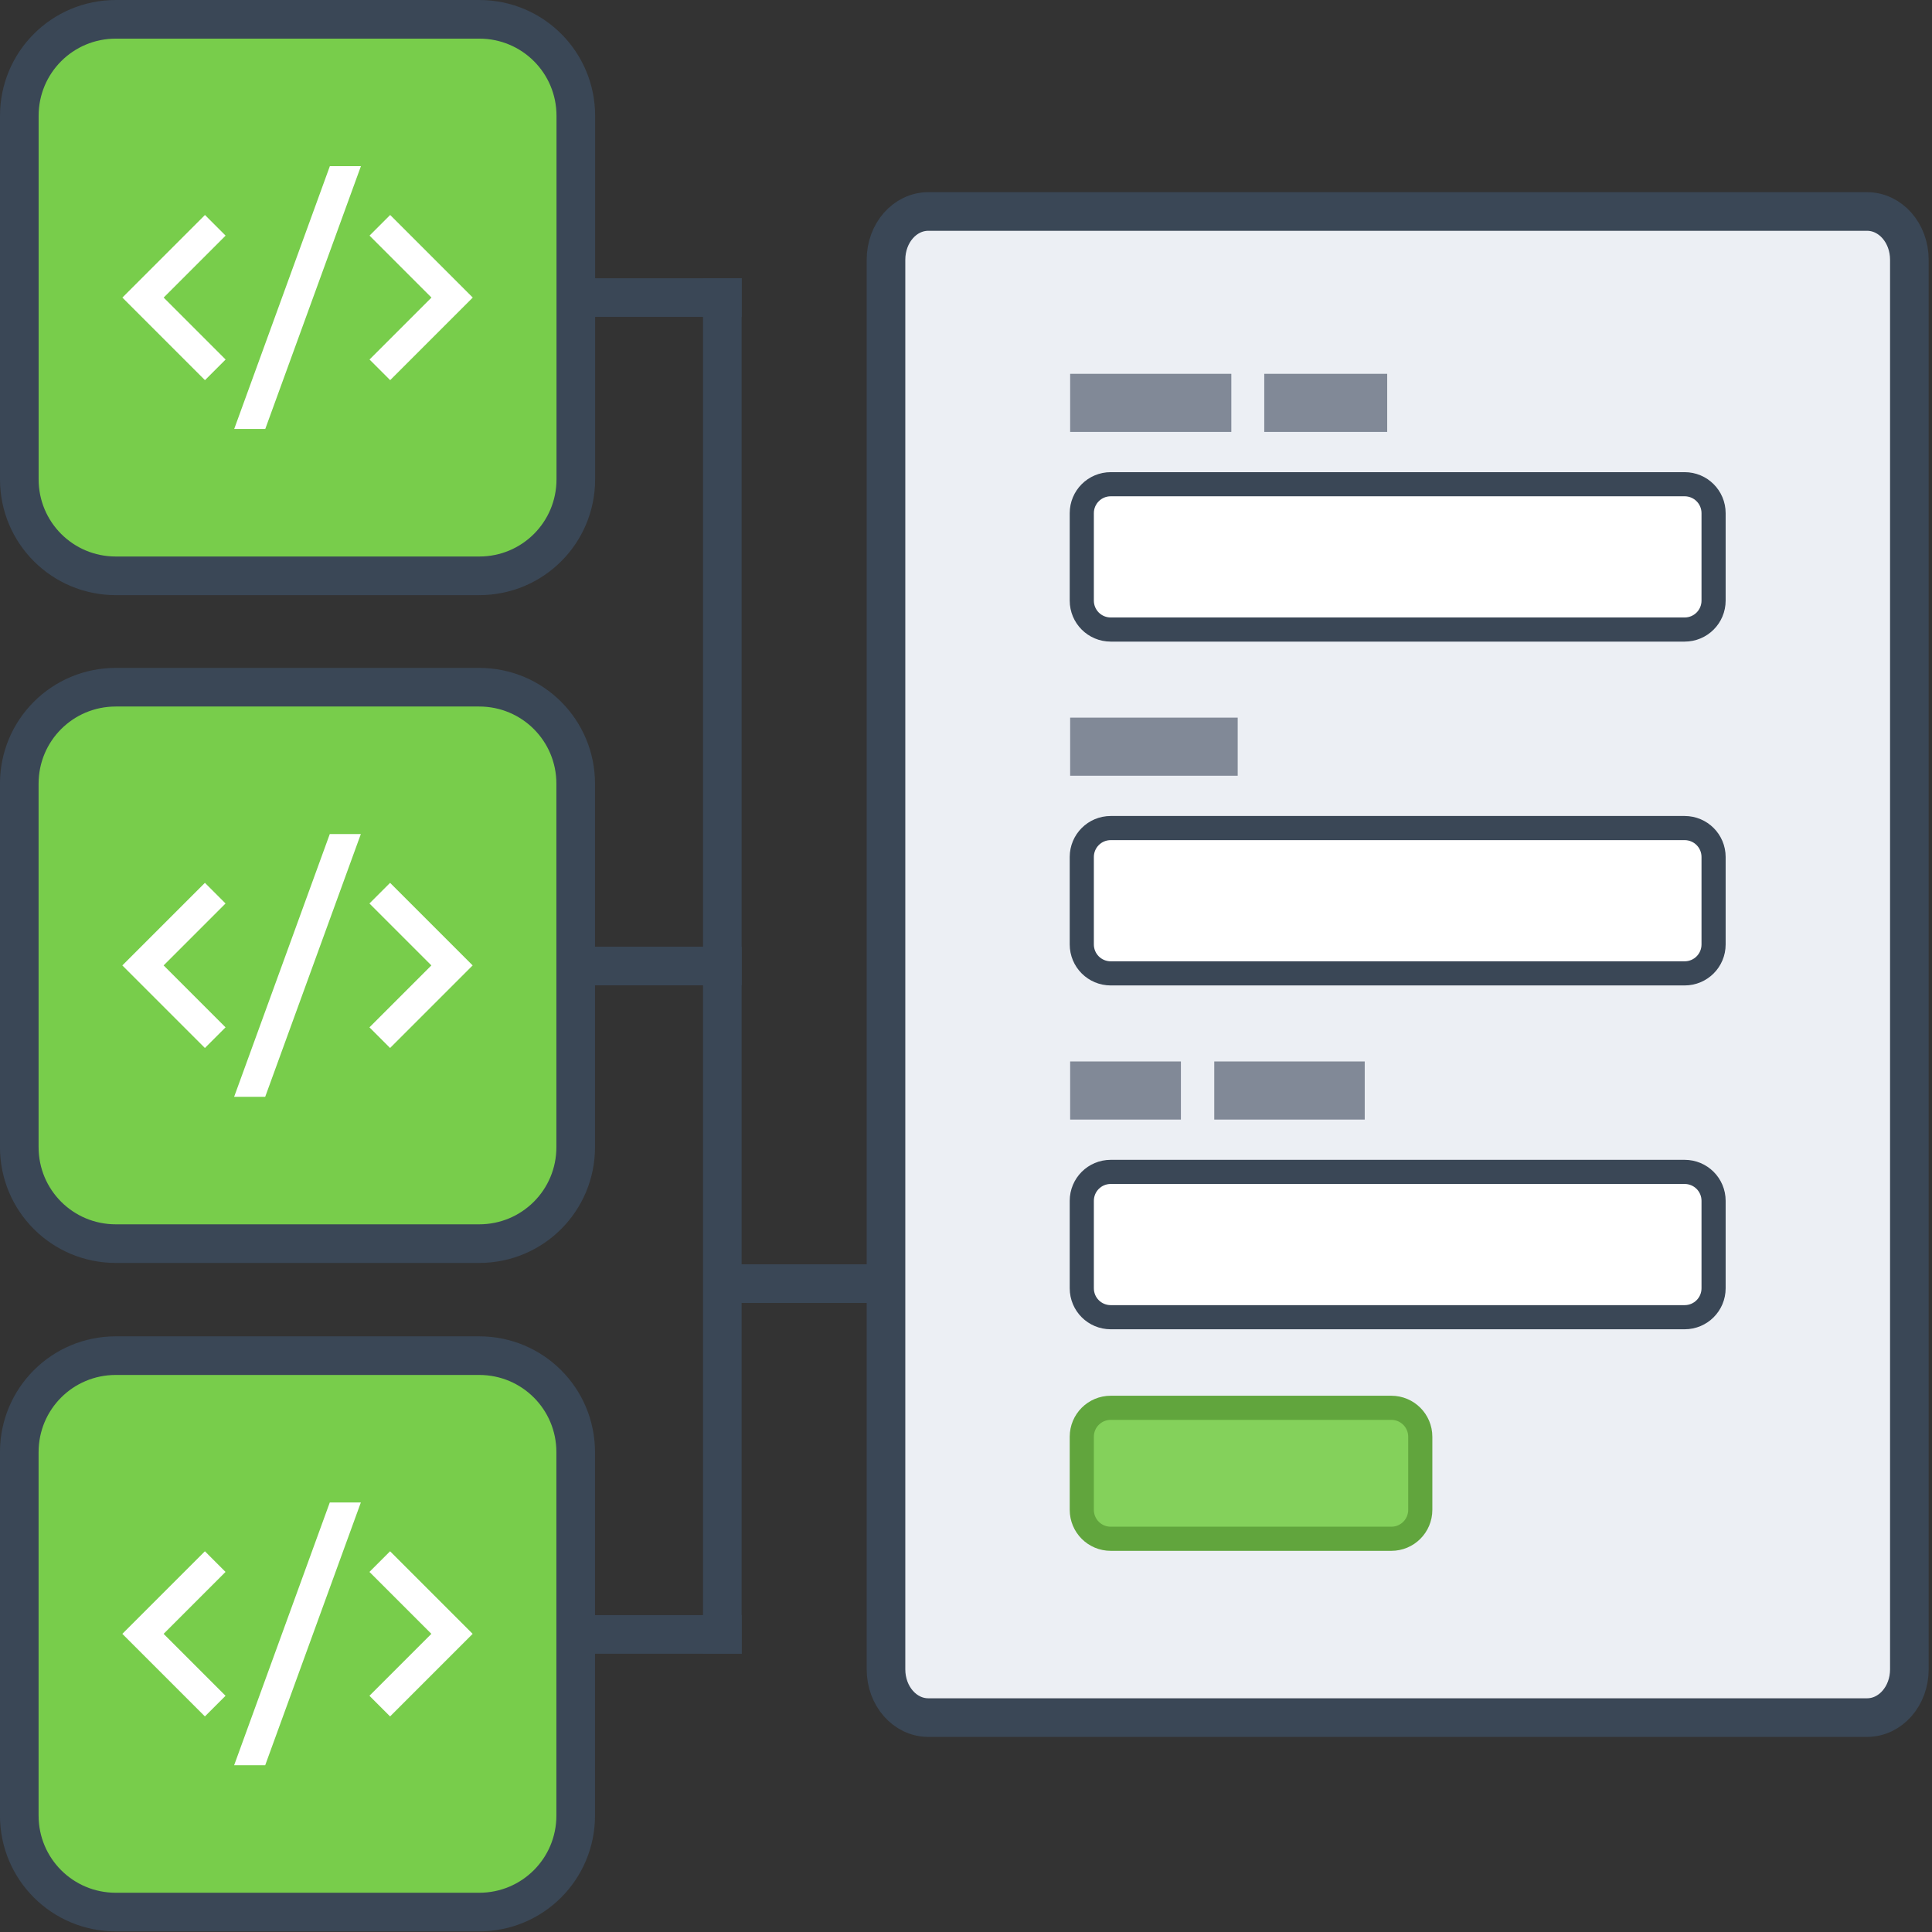 <?xml version="1.0" encoding="UTF-8" standalone="no"?>
<!-- Created with Inkscape (http://www.inkscape.org/) -->

<svg
   xmlns:dc="http://purl.org/dc/elements/1.1/"
   xmlns:cc="http://creativecommons.org/ns#"
   xmlns:rdf="http://www.w3.org/1999/02/22-rdf-syntax-ns#"
   xmlns:svg="http://www.w3.org/2000/svg"
   xmlns="http://www.w3.org/2000/svg"
   xmlns:sodipodi="http://sodipodi.sourceforge.net/DTD/sodipodi-0.dtd"
   xmlns:inkscape="http://www.inkscape.org/namespaces/inkscape"
   width="400"
   height="400"
   id="svg25644"
   version="1.1"
   inkscape:version="0.48.5 r10040"
   sodipodi:docname="illustration-collaboration.svg">
  <rect width="100%" height="100%" fill="#333333" stroke="none"/>
  <defs
     id="defs25646" />
  <sodipodi:namedview
     id="base"
     pagecolor="#ffffff"
     bordercolor="#666666"
     borderopacity="1.0"
     inkscape:pageopacity="0.0"
     inkscape:pageshadow="2"
     inkscape:zoom="0.98994949"
     inkscape:cx="330.36213"
     inkscape:cy="277.32452"
     inkscape:document-units="px"
     inkscape:current-layer="layer1"
     showgrid="false"
     inkscape:showpageshadow="false"
     inkscape:window-width="3840"
     inkscape:window-height="1529"
     inkscape:window-x="1912"
     inkscape:window-y="-8"
     inkscape:window-maximized="1"
     inkscape:snap-bbox="true"
     inkscape:object-nodes="true"
     inkscape:snap-nodes="true"
     showguides="true"
     inkscape:guide-bbox="true"
     inkscape:snap-global="false" />
  <g
     inkscape:label="Layer 1"
     inkscape:groupmode="layer"
     id="layer1"
     transform="translate(0,-652.362)">
    <g
       id="g22611"
       transform="translate(500.503,284.385)">
      <path
         style="fill:#3a4756;fill-opacity:1;fill-rule:nonzero;stroke:none"
         d="m -383.623,563.979 36.665,0 0,7.997 -36.665,0 z"
         id="path21775"
         inkscape:connector-curvature="0" />
      <path
         style="fill:#3a4756;fill-opacity:1;fill-rule:nonzero;stroke:none"
         d="m -383.623,702.37 36.665,0 0,7.997 -36.665,0 z"
         id="path21777"
         inkscape:connector-curvature="0" />
      <path
         style="fill:#3a4756;fill-opacity:1;fill-rule:nonzero;stroke:none"
         d="m -383.623,425.587 36.665,0 0,7.997 -36.665,0 z"
         id="path21779"
         inkscape:connector-curvature="0" />
      <path
         style="fill:#78cd4b;fill-opacity:1;fill-rule:nonzero;stroke:#3a4756;stroke-width:7.997;stroke-miterlimit:4;stroke-opacity:1"
         d="m -476.513,371.976 75.235,0 c 11.076,0 19.992,8.916 19.992,19.992 l 0,75.235 c 0,11.076 -8.916,19.992 -19.992,19.992 l -75.235,0 c -11.076,0 -19.992,-8.916 -19.992,-19.992 l 0,-75.235 c 0,-11.076 8.916,-19.992 19.992,-19.992 z"
         id="path21781"
         inkscape:connector-curvature="0" />
      <path
         inkscape:connector-curvature="0"
         d="m -402.624,429.585 -17.099,17.099 -4.274,-4.274 12.825,-12.825 -12.825,-12.825 4.274,-4.274 17.099,17.099 z m -63.995,0 12.825,12.825 -4.274,4.274 -17.099,-17.099 17.099,-17.099 4.271,4.274 -12.822,12.825 z m 21.037,27.203 h -6.432 l 19.804,-54.407 h 6.432 l -19.804,54.407 z"
         id="path21783"
         style="fill:#ffffff;fill-opacity:1" />
      <g
         transform="matrix(0.96,0,0,0.96,-528.426,-16.657)"
         id="g21785">
        <path
           style="fill:#78cd4b;fill-opacity:1;fill-rule:nonzero;stroke:#3a4756;stroke-width:8.329;stroke-miterlimit:4;stroke-opacity:1"
           d="m 54.067,693.026 78.357,0 c 11.535,0 20.822,9.286 20.822,20.822 l 0,78.357 c 0,11.535 -9.286,20.822 -20.822,20.822 l -78.357,0 c -11.535,0 -20.822,-9.286 -20.822,-20.822 l 0,-78.357 c 0,-11.535 9.286,-20.822 20.822,-20.822 z"
           id="path21787"
           inkscape:connector-curvature="0" />
        <path
           inkscape:connector-curvature="0"
           d="m 131.022,753.026 -17.808,17.808 -4.451,-4.451 13.357,-13.357 -13.357,-13.357 4.451,-4.451 17.808,17.808 z m -66.65,0 13.357,13.357 -4.451,4.451 -17.808,-17.808 17.808,-17.808 4.448,4.451 -13.354,13.357 z m 21.91,28.332 h -6.699 l 20.626,-56.664 h 6.699 l -20.626,56.664 z"
           id="path21789"
           style="fill:#ffffff;fill-opacity:1" />
      </g>
      <g
         id="g21791"
         transform="matrix(0.96,0,0,0.96,-528.426,-155.049)">
        <path
           style="fill:#78cd4b;fill-opacity:1;fill-rule:nonzero;stroke:#3a4756;stroke-width:8.329;stroke-miterlimit:4;stroke-opacity:1"
           d="m 54.067,693.026 78.357,0 c 11.535,0 20.822,9.286 20.822,20.822 l 0,78.357 c 0,11.535 -9.286,20.822 -20.822,20.822 l -78.357,0 c -11.535,0 -20.822,-9.286 -20.822,-20.822 l 0,-78.357 c 0,-11.535 9.286,-20.822 20.822,-20.822 z"
           id="path21793"
           inkscape:connector-curvature="0" />
        <path
           style="fill:#ffffff;fill-opacity:1"
           id="path21795"
           d="m 131.022,753.026 -17.808,17.808 -4.451,-4.451 13.357,-13.357 -13.357,-13.357 4.451,-4.451 17.808,17.808 z m -66.65,0 13.357,13.357 -4.451,4.451 -17.808,-17.808 17.808,-17.808 4.448,4.451 -13.354,13.357 z m 21.91,28.332 h -6.699 l 20.626,-56.664 h 6.699 l -20.626,56.664 z"
           inkscape:connector-curvature="0" />
      </g>
      <path
         style="fill:#3a4756;fill-opacity:1;fill-rule:nonzero;stroke:none"
         d="m -354.955,710.367 0,-284.78 7.997,0 0,284.78 z"
         id="path21799"
         inkscape:connector-curvature="0" />
      <path
         style="fill:#3a4756;fill-opacity:1;fill-rule:nonzero;stroke:none"
         d="m -352.826,629.737 36.664,0 0,7.997 -36.664,0 z"
         id="path21801"
         inkscape:connector-curvature="0" />
      <g
         transform="matrix(2.188,0,0,2.188,-3956.58,-1127.503)"
         id="g22484">
        <path
           inkscape:connector-curvature="0"
           id="path21894"
           d="m 1667.402,703.504 88.826,0 c 2.219,0 4.005,2.037 4.005,4.568 l 0,133.379 c 0,2.531 -1.786,4.568 -4.005,4.568 l -88.826,0 c -2.219,0 -4.005,-2.037 -4.005,-4.568 l 0,-133.379 c 0,-2.531 1.786,-4.568 4.005,-4.568 z"
           style="fill:#eceff4;fill-opacity:1;fill-rule:nonzero;stroke:#3a4756;stroke-width:3.654;stroke-miterlimit:4;stroke-opacity:1" />
        <g
           id="g22458">
          <path
             style="fill:#84d15b;fill-opacity:1;fill-rule:nonzero;stroke:#61a53d;stroke-width:2.284;stroke-miterlimit:4;stroke-opacity:1"
             d="m 1684.665,816.706 26.547,0 c 1.518,0 2.741,1.222 2.741,2.741 l 0,6.91 c 0,1.518 -1.222,2.741 -2.741,2.741 l -26.547,0 c -1.518,0 -2.741,-1.222 -2.741,-2.741 l 0,-6.91 c 0,-1.518 1.222,-2.741 2.741,-2.741 z"
             id="path21896"
             inkscape:connector-curvature="0" />
          <path
             style="fill:#818997;fill-opacity:1;fill-rule:nonzero;stroke:none"
             d="m 1680.822,751.397 15.855,0 0,5.5 -15.855,0 z"
             id="path21898"
             inkscape:connector-curvature="0" />
          <path
             style="fill:#818997;fill-opacity:1;fill-rule:nonzero;stroke:none"
             d="m 1680.822,718.863 15.252,0 0,5.5 -15.252,0 z"
             id="path21900"
             inkscape:connector-curvature="0" />
          <path
             style="fill:#818997;fill-opacity:1;fill-rule:nonzero;stroke:none"
             d="m 1680.822,783.932 10.481,0 0,5.5 -10.481,0 z"
             id="path21902"
             inkscape:connector-curvature="0" />
          <path
             style="fill:#ffffff;fill-opacity:1;fill-rule:nonzero;stroke:#3a4756;stroke-width:2.284;stroke-miterlimit:4;stroke-opacity:1"
             d="m 1684.665,794.382 54.301,0 c 1.518,0 2.741,1.222 2.741,2.741 l 0,8.268 c 0,1.518 -1.222,2.741 -2.741,2.741 l -54.301,0 c -1.518,0 -2.741,-1.222 -2.741,-2.741 l 0,-8.268 c 0,-1.518 1.222,-2.741 2.741,-2.741 z"
             id="path21904"
             inkscape:connector-curvature="0" />
          <path
             style="fill:#ffffff;fill-opacity:1;fill-rule:nonzero;stroke:#3a4756;stroke-width:2.284;stroke-miterlimit:4;stroke-opacity:1"
             d="m 1684.665,761.847 54.301,0 c 1.518,0 2.741,1.222 2.741,2.741 l 0,8.268 c 0,1.518 -1.222,2.741 -2.741,2.741 l -54.301,0 c -1.518,0 -2.741,-1.222 -2.741,-2.741 l 0,-8.268 c 0,-1.518 1.222,-2.741 2.741,-2.741 z"
             id="path21906"
             inkscape:connector-curvature="0" />
          <path
             style="fill:#ffffff;fill-opacity:1;fill-rule:nonzero;stroke:#3a4756;stroke-width:2.284;stroke-miterlimit:4;stroke-opacity:1"
             d="m 1684.665,729.312 54.301,0 c 1.518,0 2.741,1.222 2.741,2.741 l 0,8.268 c 0,1.518 -1.222,2.741 -2.741,2.741 l -54.301,0 c -1.518,0 -2.741,-1.222 -2.741,-2.741 l 0,-8.268 c 0,-1.518 1.222,-2.741 2.741,-2.741 z"
             id="path21908"
             inkscape:connector-curvature="0" />
          <path
             style="fill:#818997;fill-opacity:1;fill-rule:nonzero;stroke:none"
             d="m 1699.19,718.863 11.634,0 0,5.5 -11.634,0 z"
             id="path21910"
             inkscape:connector-curvature="0" />
          <path
             style="fill:#818997;fill-opacity:1;fill-rule:nonzero;stroke:none"
             d="m 1694.459,783.932 14.238,0 0,5.5 -14.238,0 z"
             id="path21912"
             inkscape:connector-curvature="0" />
        </g>
      </g>
    </g>
  </g>
</svg>
